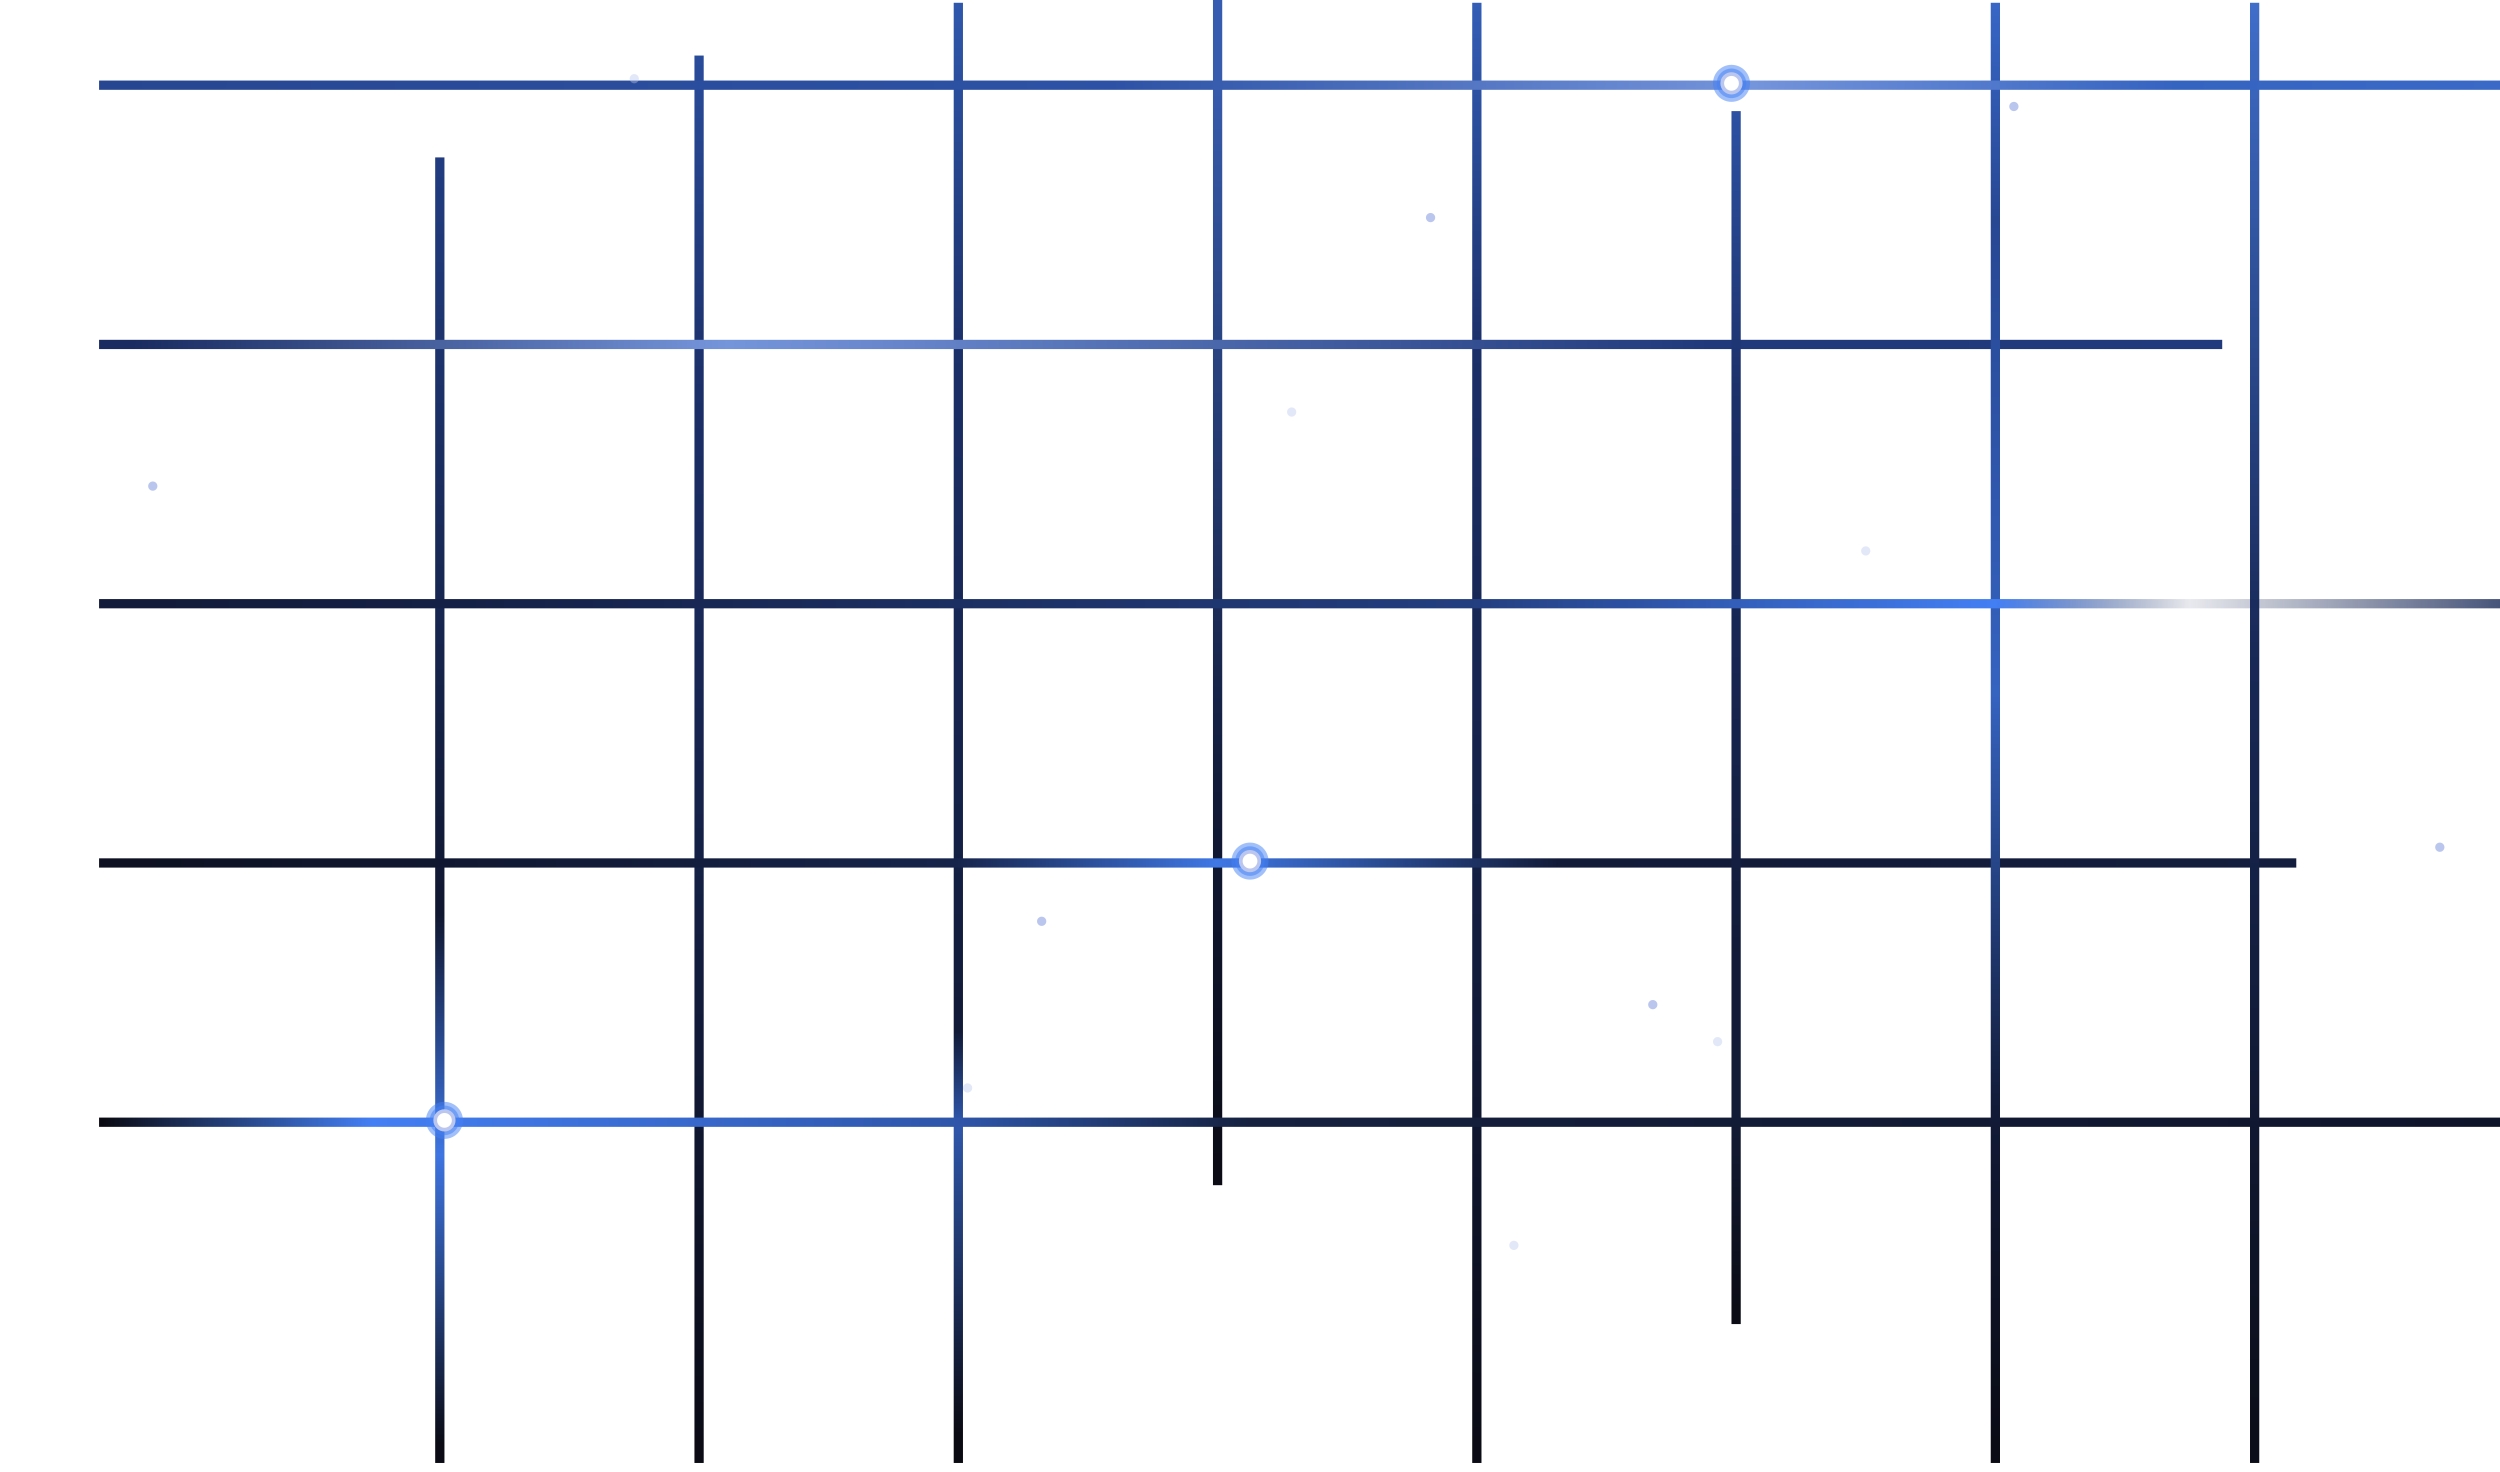 <svg width="270" height="159" viewBox="0 0 270 159" fill="none" xmlns="http://www.w3.org/2000/svg">
<g clip-path="url(#clip0_42_6477)">
<path d="M48 17H47V158H48V17Z" fill="url(#paint0_linear_42_6477)"/>
<path d="M76 6H75V158H76V6Z" fill="url(#paint1_linear_42_6477)"/>
<path d="M104 0.3H103V158H104V0.3Z" fill="url(#paint2_linear_42_6477)"/>
<path d="M132 -12H131V128H132V-12Z" fill="url(#paint3_linear_42_6477)"/>
<path d="M160 0.3H159V158H160V0.3Z" fill="url(#paint4_linear_42_6477)"/>
<path d="M10.699 92.7V93.7H247.999V92.7H10.699Z" fill="url(#paint5_linear_42_6477)"/>
<path d="M10.699 36.7V37.7H239.999V36.7H10.699Z" fill="url(#paint6_linear_42_6477)"/>
<path d="M10.699 120.7V121.7H278.999V120.7H10.699Z" fill="url(#paint7_linear_42_6477)"/>
<path d="M188 12H187V143H188V12Z" fill="url(#paint8_linear_42_6477)"/>
<path d="M216 0.3H215V158H216V0.3Z" fill="url(#paint9_linear_42_6477)"/>
<path d="M244 0.3H243V158H244V0.3Z" fill="url(#paint10_linear_42_6477)"/>
<path d="M10.699 64.7V65.7H278.999V64.7H10.699Z" fill="url(#paint11_linear_42_6477)"/>
<path d="M10.699 8.7V9.7H278.999V8.7H10.699Z" fill="url(#paint12_linear_42_6477)"/>
<path d="M16.5 53C16.776 53 17 52.776 17 52.5C17 52.224 16.776 52 16.5 52C16.224 52 16 52.224 16 52.5C16 52.776 16.224 53 16.5 53Z" fill="#BAC6EE"/>
<path d="M217.5 12C217.776 12 218 11.776 218 11.5C218 11.224 217.776 11 217.5 11C217.224 11 217 11.224 217 11.5C217 11.776 217.224 12 217.5 12Z" fill="#BAC6EE"/>
<path d="M112.5 100C112.776 100 113 99.776 113 99.5C113 99.224 112.776 99 112.5 99C112.224 99 112 99.224 112 99.5C112 99.776 112.224 100 112.5 100Z" fill="#BAC6EE"/>
<path d="M154.5 24C154.776 24 155 23.776 155 23.5C155 23.224 154.776 23 154.5 23C154.224 23 154 23.224 154 23.5C154 23.776 154.224 24 154.5 24Z" fill="#BAC6EE"/>
<path d="M263.5 92C263.776 92 264 91.776 264 91.5C264 91.224 263.776 91 263.5 91C263.224 91 263 91.224 263 91.5C263 91.776 263.224 92 263.5 92Z" fill="#BAC6EE"/>
<path d="M178.5 109C178.776 109 179 108.776 179 108.5C179 108.224 178.776 108 178.5 108C178.224 108 178 108.224 178 108.5C178 108.776 178.224 109 178.5 109Z" fill="#BAC6EE"/>
<path opacity="0.4" d="M68.5 9C68.776 9 69 8.776 69 8.5C69 8.224 68.776 8 68.5 8C68.224 8 68 8.224 68 8.5C68 8.776 68.224 9 68.5 9Z" fill="#BAC6EE"/>
<path opacity="0.4" d="M139.5 45C139.776 45 140 44.776 140 44.5C140 44.224 139.776 44 139.5 44C139.224 44 139 44.224 139 44.5C139 44.776 139.224 45 139.5 45Z" fill="#BAC6EE"/>
<path opacity="0.4" d="M163.5 135C163.776 135 164 134.776 164 134.5C164 134.224 163.776 134 163.5 134C163.224 134 163 134.224 163 134.5C163 134.776 163.224 135 163.5 135Z" fill="#BAC6EE"/>
<path opacity="0.4" d="M201.5 60C201.776 60 202 59.776 202 59.5C202 59.224 201.776 59 201.5 59C201.224 59 201 59.224 201 59.5C201 59.776 201.224 60 201.5 60Z" fill="#BAC6EE"/>
<path opacity="0.4" d="M185.5 113C185.776 113 186 112.776 186 112.5C186 112.224 185.776 112 185.5 112C185.224 112 185 112.224 185 112.5C185 112.776 185.224 113 185.5 113Z" fill="#BAC6EE"/>
<path opacity="0.4" d="M104.5 118C104.776 118 105 117.776 105 117.5C105 117.224 104.776 117 104.5 117C104.224 117 104 117.224 104 117.5C104 117.776 104.224 118 104.5 118Z" fill="#BAC6EE"/>
<g opacity="0.5" filter="url(#filter0_f_42_6477)">
<circle cx="187" cy="9" r="2" fill="#437FF4"/>
</g>
<g opacity="0.5" filter="url(#filter1_f_42_6477)">
<circle cx="187" cy="9" r="1.6" fill="#437FF4"/>
</g>
<g filter="url(#filter2_f_42_6477)">
<circle cx="186.999" cy="9" r="1.2" fill="#BAC6EE"/>
</g>
<g filter="url(#filter3_f_42_6477)">
<circle cx="187.001" cy="9" r="0.8" fill="white"/>
</g>
<g opacity="0.5" filter="url(#filter4_f_42_6477)">
<circle cx="48" cy="121" r="2" fill="#437FF4"/>
</g>
<g opacity="0.5" filter="url(#filter5_f_42_6477)">
<circle cx="48" cy="121" r="1.6" fill="#437FF4"/>
</g>
<g filter="url(#filter6_f_42_6477)">
<circle cx="47.999" cy="121" r="1.2" fill="#BAC6EE"/>
</g>
<g filter="url(#filter7_f_42_6477)">
<circle cx="48.001" cy="121" r="0.8" fill="white"/>
</g>
<g opacity="0.5" filter="url(#filter8_f_42_6477)">
<circle cx="135" cy="93" r="2" fill="#437FF4"/>
</g>
<g opacity="0.5" filter="url(#filter9_f_42_6477)">
<circle cx="135" cy="93" r="1.6" fill="#437FF4"/>
</g>
<g filter="url(#filter10_f_42_6477)">
<circle cx="134.999" cy="93" r="1.2" fill="#BAC6EE"/>
</g>
<g filter="url(#filter11_f_42_6477)">
<circle cx="135.001" cy="93" r="0.8" fill="white"/>
</g>
</g>
<defs>
<filter id="filter0_f_42_6477" x="181.8" y="3.8" width="10.4" height="10.4" filterUnits="userSpaceOnUse" color-interpolation-filters="sRGB">
<feFlood flood-opacity="0" result="BackgroundImageFix"/>
<feBlend mode="normal" in="SourceGraphic" in2="BackgroundImageFix" result="shape"/>
<feGaussianBlur stdDeviation="1.6" result="effect1_foregroundBlur_42_6477"/>
</filter>
<filter id="filter1_f_42_6477" x="182.2" y="4.2" width="9.6" height="9.6" filterUnits="userSpaceOnUse" color-interpolation-filters="sRGB">
<feFlood flood-opacity="0" result="BackgroundImageFix"/>
<feBlend mode="normal" in="SourceGraphic" in2="BackgroundImageFix" result="shape"/>
<feGaussianBlur stdDeviation="1.6" result="effect1_foregroundBlur_42_6477"/>
</filter>
<filter id="filter2_f_42_6477" x="184.199" y="6.2" width="5.6" height="5.6" filterUnits="userSpaceOnUse" color-interpolation-filters="sRGB">
<feFlood flood-opacity="0" result="BackgroundImageFix"/>
<feBlend mode="normal" in="SourceGraphic" in2="BackgroundImageFix" result="shape"/>
<feGaussianBlur stdDeviation="0.8" result="effect1_foregroundBlur_42_6477"/>
</filter>
<filter id="filter3_f_42_6477" x="185.801" y="7.8" width="2.4" height="2.4" filterUnits="userSpaceOnUse" color-interpolation-filters="sRGB">
<feFlood flood-opacity="0" result="BackgroundImageFix"/>
<feBlend mode="normal" in="SourceGraphic" in2="BackgroundImageFix" result="shape"/>
<feGaussianBlur stdDeviation="0.2" result="effect1_foregroundBlur_42_6477"/>
</filter>
<filter id="filter4_f_42_6477" x="42.8" y="115.8" width="10.4" height="10.4" filterUnits="userSpaceOnUse" color-interpolation-filters="sRGB">
<feFlood flood-opacity="0" result="BackgroundImageFix"/>
<feBlend mode="normal" in="SourceGraphic" in2="BackgroundImageFix" result="shape"/>
<feGaussianBlur stdDeviation="1.6" result="effect1_foregroundBlur_42_6477"/>
</filter>
<filter id="filter5_f_42_6477" x="43.2" y="116.2" width="9.6" height="9.6" filterUnits="userSpaceOnUse" color-interpolation-filters="sRGB">
<feFlood flood-opacity="0" result="BackgroundImageFix"/>
<feBlend mode="normal" in="SourceGraphic" in2="BackgroundImageFix" result="shape"/>
<feGaussianBlur stdDeviation="1.6" result="effect1_foregroundBlur_42_6477"/>
</filter>
<filter id="filter6_f_42_6477" x="45.199" y="118.2" width="5.6" height="5.6" filterUnits="userSpaceOnUse" color-interpolation-filters="sRGB">
<feFlood flood-opacity="0" result="BackgroundImageFix"/>
<feBlend mode="normal" in="SourceGraphic" in2="BackgroundImageFix" result="shape"/>
<feGaussianBlur stdDeviation="0.8" result="effect1_foregroundBlur_42_6477"/>
</filter>
<filter id="filter7_f_42_6477" x="46.801" y="119.8" width="2.4" height="2.4" filterUnits="userSpaceOnUse" color-interpolation-filters="sRGB">
<feFlood flood-opacity="0" result="BackgroundImageFix"/>
<feBlend mode="normal" in="SourceGraphic" in2="BackgroundImageFix" result="shape"/>
<feGaussianBlur stdDeviation="0.2" result="effect1_foregroundBlur_42_6477"/>
</filter>
<filter id="filter8_f_42_6477" x="129.8" y="87.8" width="10.4" height="10.4" filterUnits="userSpaceOnUse" color-interpolation-filters="sRGB">
<feFlood flood-opacity="0" result="BackgroundImageFix"/>
<feBlend mode="normal" in="SourceGraphic" in2="BackgroundImageFix" result="shape"/>
<feGaussianBlur stdDeviation="1.6" result="effect1_foregroundBlur_42_6477"/>
</filter>
<filter id="filter9_f_42_6477" x="130.2" y="88.2" width="9.6" height="9.6" filterUnits="userSpaceOnUse" color-interpolation-filters="sRGB">
<feFlood flood-opacity="0" result="BackgroundImageFix"/>
<feBlend mode="normal" in="SourceGraphic" in2="BackgroundImageFix" result="shape"/>
<feGaussianBlur stdDeviation="1.6" result="effect1_foregroundBlur_42_6477"/>
</filter>
<filter id="filter10_f_42_6477" x="132.199" y="90.2" width="5.6" height="5.6" filterUnits="userSpaceOnUse" color-interpolation-filters="sRGB">
<feFlood flood-opacity="0" result="BackgroundImageFix"/>
<feBlend mode="normal" in="SourceGraphic" in2="BackgroundImageFix" result="shape"/>
<feGaussianBlur stdDeviation="0.8" result="effect1_foregroundBlur_42_6477"/>
</filter>
<filter id="filter11_f_42_6477" x="133.801" y="91.8" width="2.4" height="2.4" filterUnits="userSpaceOnUse" color-interpolation-filters="sRGB">
<feFlood flood-opacity="0" result="BackgroundImageFix"/>
<feBlend mode="normal" in="SourceGraphic" in2="BackgroundImageFix" result="shape"/>
<feGaussianBlur stdDeviation="0.2" result="effect1_foregroundBlur_42_6477"/>
</filter>
<linearGradient id="paint0_linear_42_6477" x1="44.835" y1="155.949" x2="47.576" y2="16.702" gradientUnits="userSpaceOnUse">
<stop offset="0.001" stop-color="#0A0B15"/>
<stop offset="0.225" stop-color="#3E75E1"/>
<stop offset="0.411" stop-color="#101730"/>
<stop offset="1" stop-color="#213D81"/>
</linearGradient>
<linearGradient id="paint1_linear_42_6477" x1="72.627" y1="155.789" x2="75.582" y2="5.68" gradientUnits="userSpaceOnUse">
<stop offset="0.001" stop-color="#0A0B15"/>
<stop offset="0.285" stop-color="#111A37"/>
<stop offset="0.753" stop-color="#1B2F68"/>
<stop offset="1" stop-color="#294C9B"/>
</linearGradient>
<linearGradient id="paint2_linear_42_6477" x1="100.521" y1="155.706" x2="103.585" y2="0.007" gradientUnits="userSpaceOnUse">
<stop offset="0.006" stop-color="#0A0A12"/>
<stop offset="0.221" stop-color="#2F57AC"/>
<stop offset="0.285" stop-color="#111A37"/>
<stop offset="0.753" stop-color="#1B2F68"/>
<stop offset="1" stop-color="#2F58AD"/>
</linearGradient>
<linearGradient id="paint3_linear_42_6477" x1="128.855" y1="125.966" x2="131.577" y2="-12.296" gradientUnits="userSpaceOnUse">
<stop offset="0.001" stop-color="#0A0B15"/>
<stop offset="0.285" stop-color="#111A37"/>
<stop offset="0.849" stop-color="#375CAD"/>
<stop offset="1" stop-color="#325DB5"/>
</linearGradient>
<linearGradient id="paint4_linear_42_6477" x1="156.521" y1="155.704" x2="159.586" y2="0.006" gradientUnits="userSpaceOnUse">
<stop offset="0.001" stop-color="#0A0B15"/>
<stop offset="0.285" stop-color="#111A37"/>
<stop offset="0.753" stop-color="#1B2F68"/>
<stop offset="1" stop-color="#335EB7"/>
</linearGradient>
<linearGradient id="paint5_linear_42_6477" x1="14.252" y1="88.65" x2="248.622" y2="93.263" gradientUnits="userSpaceOnUse">
<stop offset="0.002" stop-color="#0D1121"/>
<stop offset="0.38" stop-color="#16244B"/>
<stop offset="0.5" stop-color="#3F77E4"/>
<stop offset="0.658" stop-color="#121B38"/>
<stop offset="1" stop-color="#131D3D"/>
</linearGradient>
<linearGradient id="paint6_linear_42_6477" x1="14.134" y1="32.8" x2="240.605" y2="37.258" gradientUnits="userSpaceOnUse">
<stop offset="0.001" stop-color="#192B60"/>
<stop offset="0.285" stop-color="#7595DB"/>
<stop offset="0.753" stop-color="#20397A"/>
<stop offset="1" stop-color="#203A7D"/>
</linearGradient>
<linearGradient id="paint7_linear_42_6477" x1="10.91" y1="115.916" x2="275.892" y2="121.132" gradientUnits="userSpaceOnUse">
<stop offset="0.001" stop-color="#0A0A12"/>
<stop offset="0.111" stop-color="#437FF4"/>
<stop offset="0.351" stop-color="#2E55A8"/>
<stop offset="0.468" stop-color="#15213F"/>
<stop offset="1" stop-color="#0E1329"/>
</linearGradient>
<linearGradient id="paint8_linear_42_6477" x1="185.025" y1="141.095" x2="187.572" y2="11.719" gradientUnits="userSpaceOnUse">
<stop offset="0.001" stop-color="#0A0B15"/>
<stop offset="0.155" stop-color="#121B35"/>
<stop offset="0.285" stop-color="#111A37"/>
<stop offset="0.753" stop-color="#1B2F68"/>
<stop offset="1" stop-color="#2C51A3"/>
</linearGradient>
<linearGradient id="paint9_linear_42_6477" x1="212.522" y1="155.703" x2="215.587" y2="0.004" gradientUnits="userSpaceOnUse">
<stop offset="0.001" stop-color="#0A0B15"/>
<stop offset="0.23" stop-color="#111A37"/>
<stop offset="0.519" stop-color="#3563C0"/>
<stop offset="0.848" stop-color="#274793"/>
<stop offset="0.996" stop-color="#3766C6"/>
</linearGradient>
<linearGradient id="paint10_linear_42_6477" x1="240.522" y1="155.702" x2="243.587" y2="0.003" gradientUnits="userSpaceOnUse">
<stop offset="0.001" stop-color="#0B0D18"/>
<stop offset="0.549" stop-color="#182857"/>
<stop offset="1" stop-color="#406ECA"/>
</linearGradient>
<linearGradient id="paint11_linear_42_6477" x1="14.701" y1="60.064" x2="279.682" y2="65.28" gradientUnits="userSpaceOnUse">
<stop offset="0.001" stop-color="#121B39"/>
<stop offset="0.125" stop-color="#142045"/>
<stop offset="0.544" stop-color="#233E7F"/>
<stop offset="0.758" stop-color="#437FF4"/>
<stop offset="0.837" stop-color="#182754" stop-opacity="0.1"/>
<stop offset="1" stop-color="#192A5A"/>
</linearGradient>
<linearGradient id="paint12_linear_42_6477" x1="10.907" y1="3.916" x2="275.888" y2="9.131" gradientUnits="userSpaceOnUse">
<stop stop-color="#274691"/>
<stop offset="0.412" stop-color="#2D52A5"/>
<stop offset="0.674" stop-color="#7494DB"/>
<stop offset="0.846" stop-color="#3563C0"/>
<stop offset="1" stop-color="#3B6AC8"/>
</linearGradient>
<clipPath id="clip0_42_6477">
<rect width="270" height="159" fill="white"/>
</clipPath>
</defs>
</svg>

